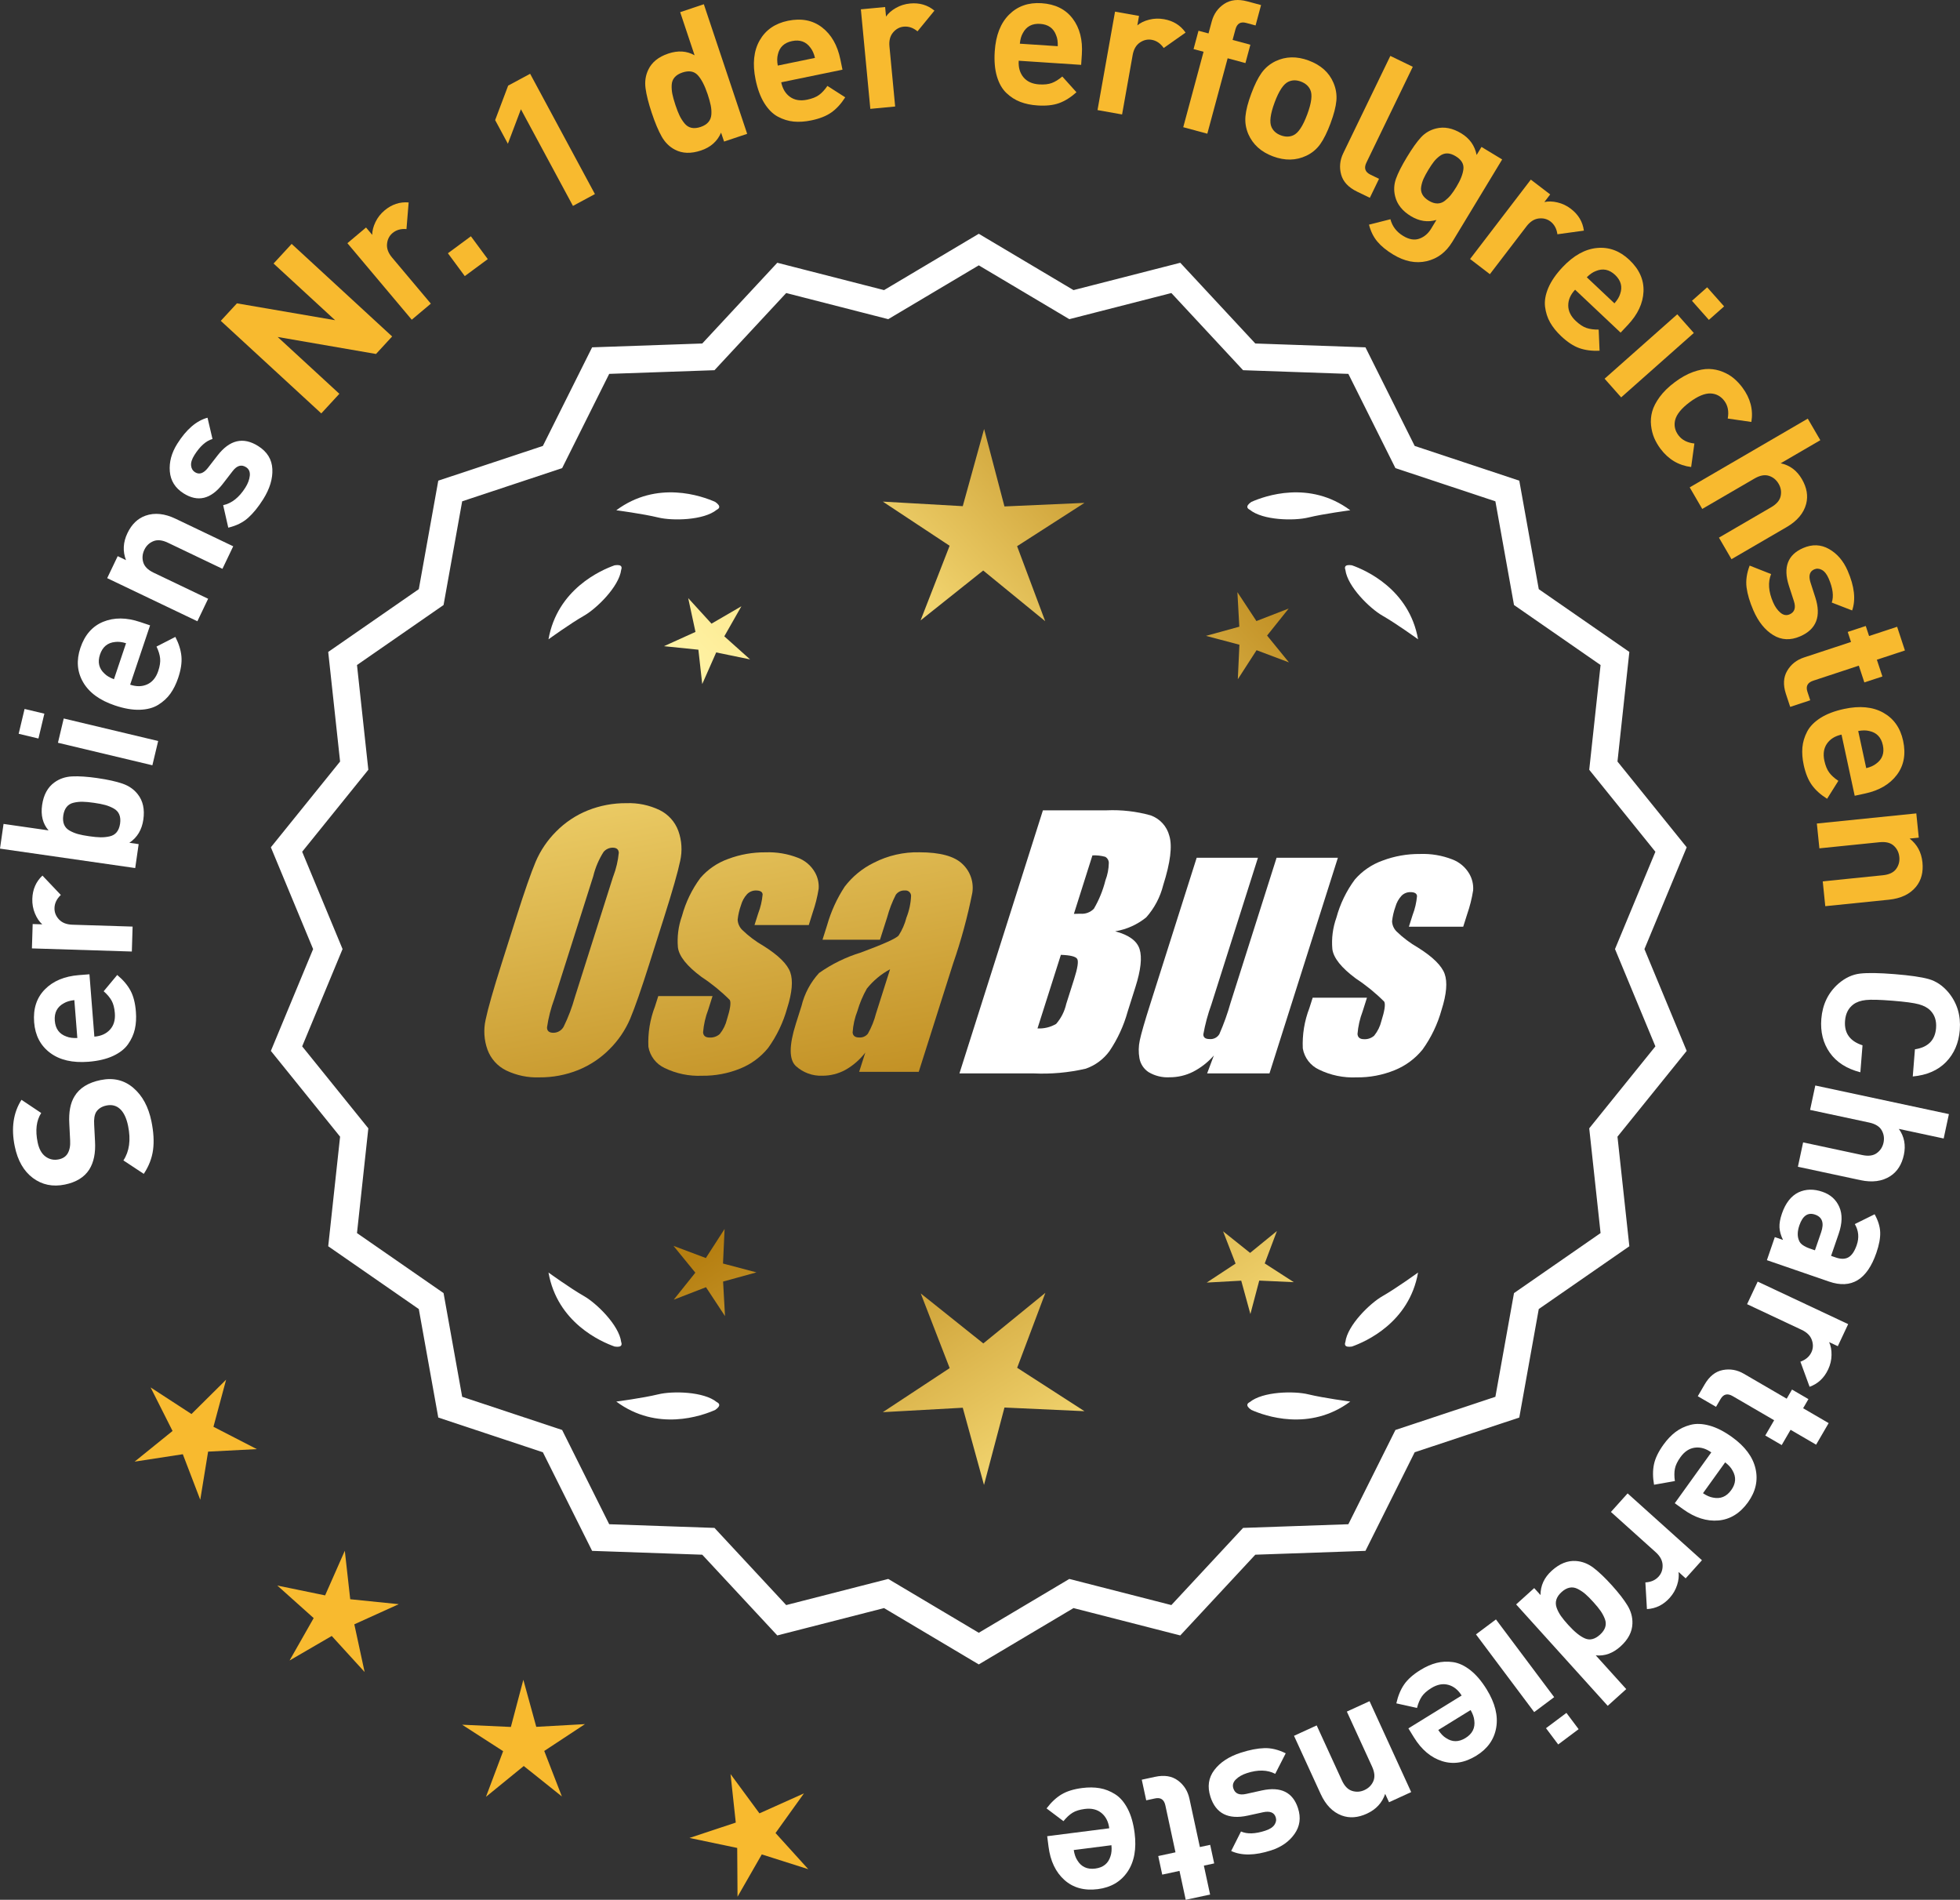 <?xml version="1.0" encoding="UTF-8"?>
<svg xmlns="http://www.w3.org/2000/svg" xmlns:xlink="http://www.w3.org/1999/xlink" id="Layer_2" data-name="Layer 2" viewBox="0 0 173.656 168.289">
  <rect x="0" y="0" width="173.656" height="168.289" fill="#333333" stroke="none"/>
  <defs>
    <style>
      .cls-1 {
        fill: url(#linear-gradient-8);
      }

      .cls-2 {
        fill: url(#linear-gradient-7);
      }

      .cls-3 {
        fill: url(#linear-gradient-5);
      }

      .cls-4 {
        fill: url(#linear-gradient-6);
      }

      .cls-5 {
        fill: url(#linear-gradient-9);
      }

      .cls-6 {
        fill: url(#linear-gradient-4);
      }

      .cls-7 {
        fill: url(#linear-gradient-3);
      }

      .cls-8 {
        fill: url(#linear-gradient-2);
      }

      .cls-9 {
        fill: url(#linear-gradient);
      }

      .cls-10 {
        fill: #f8ba2f;
      }

      .cls-11 {
        stroke: #fff;
        stroke-miterlimit: 10;
        stroke-width: .622px;
      }

      .cls-11, .cls-12 {
        fill: #fff;
      }
    </style>
    <linearGradient id="linear-gradient" x1="113.073" y1="193.698" x2="61.648" y2="111.178" gradientUnits="userSpaceOnUse">
      <stop offset="0" stop-color="#f9df7b"></stop>
      <stop offset=".279" stop-color="#b57e10"></stop>
      <stop offset=".323" stop-color="#c89d38"></stop>
      <stop offset=".417" stop-color="#efda86"></stop>
      <stop offset=".46" stop-color="#fff3a6"></stop>
      <stop offset=".642" stop-color="#f9df7b"></stop>
      <stop offset="1" stop-color="#b57e10"></stop>
    </linearGradient>
    <linearGradient id="linear-gradient-2" x1="126.32" y1="185.442" x2="74.895" y2="102.922" xlink:href="#linear-gradient"></linearGradient>
    <linearGradient id="linear-gradient-3" x1="147.847" y1="172.026" x2="96.422" y2="89.507" xlink:href="#linear-gradient"></linearGradient>
    <linearGradient id="linear-gradient-4" x1="47.635" y1="61.647" x2="79.328" y2="232.666" gradientUnits="userSpaceOnUse">
      <stop offset="0" stop-color="#f9df7b"></stop>
      <stop offset=".279" stop-color="#b57e10"></stop>
      <stop offset=".284" stop-color="#e5c25b"></stop>
      <stop offset=".286" stop-color="#f9df7b"></stop>
      <stop offset=".46" stop-color="#fff3a6"></stop>
      <stop offset=".642" stop-color="#f9df7b"></stop>
      <stop offset="1" stop-color="#b57e10"></stop>
    </linearGradient>
    <linearGradient id="linear-gradient-5" x1="60.143" y1="59.329" x2="91.835" y2="230.348" xlink:href="#linear-gradient-4"></linearGradient>
    <linearGradient id="linear-gradient-6" x1="72.768" y1="56.99" x2="104.46" y2="228.008" xlink:href="#linear-gradient-4"></linearGradient>
    <linearGradient id="linear-gradient-7" x1="52.082" y1="111.048" x2="117.858" y2="50.056" xlink:href="#linear-gradient"></linearGradient>
    <linearGradient id="linear-gradient-8" x1="29.863" y1="87.087" x2="95.639" y2="26.094" xlink:href="#linear-gradient"></linearGradient>
    <linearGradient id="linear-gradient-9" x1="36.919" y1="94.696" x2="102.695" y2="33.703" xlink:href="#linear-gradient"></linearGradient>
  </defs>
  <g id="Layer_1-2" data-name="Layer 1">
    <g>
      <g>
        <polygon class="cls-10" points="20.034 122.216 16.965 125.258 13.343 122.901 15.288 126.76 11.927 129.476 16.198 128.819 17.743 132.854 18.438 128.589 22.754 128.367 18.912 126.388 20.034 122.216"></polygon>
        <polygon class="cls-10" points="31.03 141.665 30.55 137.371 28.805 141.324 24.572 140.453 27.792 143.335 25.656 147.091 29.392 144.919 32.305 148.111 31.393 143.887 35.329 142.103 31.03 141.665"></polygon>
        <polygon class="cls-10" points="47.514 152.968 46.368 148.801 45.263 152.979 40.946 152.781 44.578 155.123 43.056 159.168 46.405 156.438 49.782 159.135 48.22 155.105 51.829 152.728 47.514 152.968"></polygon>
        <polygon class="cls-10" points="68.712 162.375 71.23 158.863 67.287 160.632 64.725 157.152 65.189 161.449 61.088 162.81 65.317 163.696 65.345 168.017 67.494 164.269 71.613 165.578 68.712 162.375"></polygon>
      </g>
      <path class="cls-11" d="M86.72,147.077l-8.345-4.961-9.405,2.409-6.61-7.111-9.703-.338-4.338-8.685-9.214-3.058-1.716-9.556-7.98-5.53,1.046-9.652-6.098-7.554,3.723-8.967-3.723-8.967,6.098-7.554-1.046-9.652,7.98-5.53,1.716-9.556,9.214-3.058,4.338-8.685,9.703-.338,6.61-7.111,9.405,2.409,8.345-4.961,8.345,4.961,9.405-2.409,6.61,7.111,9.703.338,4.338,8.685,9.214,3.058,1.716,9.556,7.98,5.53-1.046,9.652,6.098,7.554-3.723,8.967,3.723,8.967-6.098,7.554,1.046,9.652-7.98,5.53-1.716,9.556-9.214,3.058-4.338,8.685-9.703.338-6.61,7.111-9.405-2.409-8.345,4.961ZM78.65,140.2l8.07,4.797,8.07-4.797,9.095,2.329,6.392-6.877,9.383-.327,4.195-8.399,8.91-2.957,1.659-9.241,7.716-5.348-1.011-9.334,5.897-7.305-3.6-8.671,3.6-8.671-5.897-7.305,1.011-9.334-7.716-5.348-1.659-9.241-8.91-2.957-4.195-8.399-9.383-.327-6.392-6.877-9.095,2.329-8.07-4.797-8.07,4.797-9.095-2.329-6.392,6.877-9.383.327-4.195,8.399-8.91,2.957-1.659,9.241-7.716,5.348,1.011,9.334-5.897,7.305,3.6,8.671-3.6,8.671,5.897,7.305-1.011,9.334,7.716,5.348,1.659,9.241,8.91,2.957,4.195,8.399,9.383.327,6.392,6.877,9.095-2.329Z"></path>
      <g>
        <polygon class="cls-9" points="64.058 111.927 64.199 108.866 62.538 111.441 59.67 110.362 61.606 112.737 59.693 115.131 62.55 114.024 64.236 116.583 64.066 113.524 67.021 112.711 64.058 111.927"></polygon>
        <polygon class="cls-8" points="92.62 114.523 87.121 119.005 81.578 114.577 84.141 121.191 78.217 125.094 85.3 124.701 87.182 131.541 88.996 124.683 96.083 125.007 90.121 121.162 92.62 114.523"></polygon>
        <polygon class="cls-7" points="112.055 111.917 113.134 109.049 110.759 110.985 108.365 109.073 109.472 111.93 106.913 113.615 109.973 113.445 110.785 116.4 111.569 113.438 114.63 113.578 112.055 111.917"></polygon>
      </g>
      <g>
        <path class="cls-12" d="M110.728,124.202c-.114.057-.184.124-.207.201-.001.001-.002.002-.003.003.001 0.0.001 0.0.002.001-.036.131.066.291.35.488,1.179.524,5.149,1.947,8.764-.74,0,0-2.348-.308-3.726-.643-1.249-.304-4.027-.256-5.179.691Z"></path>
        <path class="cls-12" d="M119.188,119.163c0.0.001-0.0.003,0,.004.001-0.0.001-0.0.002-.001.063.12.248.166.589.115,1.217-.428,5.08-2.121,5.862-6.557,0,0-1.918,1.389-3.15,2.091-1.117.637-3.103,2.579-3.29,4.059-.043.12-.049.217-.013.288Z"></path>
      </g>
      <g>
        <path class="cls-12" d="M63.509,124.202c.114.057.184.124.207.201.001.001.002.002.003.003-.001 0-.001 0-.002.001.036.131-.066.291-.35.488-1.179.524-5.149,1.947-8.764-.74,0,0,2.348-.308,3.726-.643,1.249-.304,4.027-.256,5.179.691Z"></path>
        <path class="cls-12" d="M55.049,119.163c-0.0.001 0.0.003,0,.004-.001-0-.001-0-.002-.001-.063.12-.248.166-.589.115-1.217-.428-5.08-2.121-5.862-6.557,0,0,1.918,1.389,3.15,2.091,1.117.637,3.103,2.579,3.29,4.059.043.12.049.217.013.288Z"></path>
      </g>
      <g>
        <path class="cls-12" d="M63.509,45.154c.114-.057.184-.124.207-.201.001-.001.002-.002.003-.003-.001-0-.001-0-.002-.001.036-.131-.066-.291-.35-.488-1.179-.524-5.149-1.947-8.764.74,0,0,2.348.308,3.726.643,1.249.304,4.027.256,5.179-.691Z"></path>
        <path class="cls-12" d="M55.049,50.193c-0-.001 0-.003,0-.004-.001 0-.001 0-.002.001-.063-.12-.248-.166-.589-.115-1.217.428-5.08,2.121-5.862,6.557,0,0,1.918-1.389,3.15-2.091,1.117-.637,3.103-2.579,3.29-4.059.043-.12.049-.217.013-.288Z"></path>
      </g>
      <g>
        <path class="cls-12" d="M110.728,45.154c-.114-.057-.184-.124-.207-.201-.001-.001-.002-.002-.003-.003.001-0.0.001-0.0.002-.001-.036-.131.066-.291.35-.488,1.179-.524,5.149-1.947,8.764.74,0,0-2.348.308-3.726.643-1.249.304-4.027.256-5.179-.691Z"></path>
        <path class="cls-12" d="M119.188,50.193c0-.001-0-.003,0-.004.001 0.0.001 0.0.002.001.063-.12.248-.166.589-.115,1.217.428,5.08,2.121,5.862,6.557,0,0-1.918-1.389-3.15-2.091-1.117-.637-3.103-2.579-3.29-4.059-.043-.12-.049-.217-.013-.288Z"></path>
      </g>
      <g id="Group_4" data-name="Group 4">
        <g id="Group_1" data-name="Group 1">
          <path id="Path_1" data-name="Path 1" class="cls-6" d="M57.561,85.285c-.743,2.341-1.321,3.999-1.734,4.975-.429.998-1.045,1.904-1.814,2.67-.793.803-1.741,1.435-2.787,1.858-1.09.438-2.256.658-3.431.648-1.017.039-2.027-.171-2.945-.611-.769-.376-1.363-1.035-1.657-1.839-.308-.854-.365-1.778-.165-2.663.198-.958.677-2.638,1.438-5.039l1.265-3.987c.743-2.341,1.321-3.999,1.734-4.975.429-.998,1.045-1.904,1.814-2.67.793-.803,1.741-1.435,2.787-1.858,1.091-.437,2.256-.656,3.431-.646,1.017-.039,2.027.171,2.945.611.768.377,1.362,1.036,1.657,1.84.308.854.365,1.778.165,2.663-.198.958-.677,2.637-1.438,5.037l-1.266,3.986ZM54.335,77.626c.255-.669.42-1.369.49-2.082-.014-.303-.197-.454-.548-.454-.305.003-.593.136-.794.366-.426.665-.737,1.397-.922,2.166l-3.456,10.883c-.3.811-.515,1.65-.64,2.506,0,.319.194.476.565.476.383-.001.734-.212.915-.548.408-.836.739-1.708.988-2.604l3.398-10.71.003.003Z"></path>
          <path id="Path_2" data-name="Path 2" class="cls-3" d="M71.659,81.943h-4.81l.329-1.035c.208-.538.339-1.102.391-1.676-.018-.234-.216-.351-.592-.351-.295-.003-.578.115-.785.325-.254.277-.438.611-.538.973-.15.416-.25.849-.298,1.289.015.339.158.661.399.9.569.552,1.206,1.031,1.894,1.425,1.317.827,2.106,1.604,2.367,2.33.259.728.172,1.789-.271,3.182-.35,1.263-.919,2.454-1.683,3.518-.654.81-1.504,1.439-2.469,1.829-1.077.439-2.23.656-3.393.64-1.148.051-2.29-.186-3.322-.691-.755-.353-1.289-1.052-1.43-1.873-.055-1.217.143-2.433.582-3.57l.293-.922h4.808l-.384,1.21c-.246.642-.398,1.316-.454,2.001.022.307.216.461.574.461.33.02.655-.092.903-.311.308-.381.527-.826.64-1.302.289-.911.373-1.482.251-1.712-.764-.766-1.605-1.451-2.509-2.045-1.291-.958-1.987-1.829-2.088-2.612-.083-.943.039-1.893.359-2.784.329-1.218.883-2.363,1.634-3.376.659-.761,1.503-1.338,2.45-1.676,1.062-.401,2.19-.6,3.325-.589.978-.037,1.953.127,2.864.483.631.24,1.16.689,1.498,1.273.258.444.376.955.34,1.467-.114.719-.291,1.427-.53,2.114l-.348,1.111v-.008Z"></path>
          <path id="Path_3" data-name="Path 3" class="cls-4" d="M77.969,83.242h-5.095l.406-1.28c.343-1.213.869-2.366,1.559-3.42.686-.899,1.573-1.626,2.59-2.122,1.245-.636,2.629-.953,4.027-.922,1.836,0,3.11.347,3.822,1.042.696.657,1.021,1.616.867,2.561-.422,2.122-.99,4.212-1.701,6.255l-3.043,9.588h-5.279l.542-1.701c-.481.626-1.083,1.149-1.771,1.536-.626.339-1.326.515-2.038.512-.862.033-1.703-.275-2.341-.856-.611-.57-.611-1.82,0-3.75l.498-1.571c.264-1.09.8-2.096,1.558-2.923,1.131-.798,2.383-1.411,3.707-1.814,2.019-.75,3.134-1.252,3.343-1.508.313-.488.546-1.023.691-1.584.247-.621.386-1.28.41-1.948-.017-.269-.248-.473-.517-.457-.011.001-.021.002-.032.003-.317-.024-.622.121-.805.381-.322.631-.577,1.295-.761,1.979l-.638,1.997ZM78.86,85.861c-.793.427-1.493,1.009-2.056,1.712-.356.627-.637,1.293-.838,1.986-.24.612-.383,1.257-.424,1.913.033.285.223.432.582.432.297.022.586-.104.772-.337.316-.559.557-1.156.717-1.778l1.247-3.928Z"></path>
        </g>
        <g id="Group_3" data-name="Group 3">
          <path id="Path_7" data-name="Path 7" class="cls-12" d="M92.396,71.781h5.641c1.319-.059,2.639.092,3.91.446.817.29,1.437.967,1.654,1.807.278.907.098,2.367-.542,4.379-.264,1.057-.78,2.035-1.503,2.849-.794.644-1.742,1.07-2.751,1.236,1.207.319,1.928.841,2.162,1.576s.11,1.862-.373,3.376l-.684,2.162c-.345,1.246-.89,2.429-1.613,3.501-.526.72-1.258,1.262-2.1,1.554-1.523.352-3.088.492-4.649.417h-6.541l7.396-23.304h-.007ZM93.995,84.579l-2.073,6.522c.579.032,1.154-.108,1.654-.402.44-.507.747-1.115.893-1.771l.691-2.173c.318-.999.411-1.603.278-1.814-.132-.212-.611-.329-1.445-.359l.003-.004ZM96.789,75.771l-1.642,5.183c.245-.011.435-.014.57-.014.446.042.887-.119,1.2-.44.459-.785.804-1.631,1.024-2.513.188-.49.289-1.008.3-1.532.004-.229-.116-.442-.314-.556-.368-.102-.75-.144-1.131-.126l-.007-.002Z"></path>
          <path id="Path_8" data-name="Path 8" class="cls-12" d="M118.536,75.984l-6.061,19.1h-5.523l.596-1.588c-.519.596-1.147,1.088-1.851,1.449-.638.318-1.342.484-2.056.483-.66.041-1.318-.12-1.885-.461-.422-.281-.712-.723-.801-1.222-.094-.527-.084-1.068.03-1.591.114-.552.428-1.65.951-3.288l4.09-12.884h5.428l-4.126,12.997c-.313.861-.551,1.747-.713,2.648,0,.278.183.417.56.417.344.031.676-.137.856-.432.396-.901.729-1.829.995-2.776l4.079-12.854h5.428l.003.003Z"></path>
          <path id="Path_9" data-name="Path 9" class="cls-12" d="M129.638,82.089h-4.81l.329-1.035c.208-.538.339-1.102.391-1.676-.018-.234-.216-.351-.592-.351-.295-.003-.578.115-.784.325-.254.277-.438.611-.538.973-.15.416-.249.848-.297,1.287.015.339.158.661.399.9.569.553,1.205,1.032,1.893,1.426,1.317.827,2.106,1.604,2.367,2.33.259.728.172,1.789-.271,3.182-.35,1.263-.919,2.454-1.683,3.518-.654.809-1.504,1.439-2.469,1.829-1.077.439-2.23.656-3.393.64-1.148.051-2.29-.186-3.322-.691-.755-.353-1.289-1.052-1.43-1.873-.055-1.217.143-2.433.582-3.57l.293-.922h4.81l-.384,1.211c-.246.642-.398,1.316-.454,2.001.022.307.216.461.574.461.33.02.655-.092.903-.311.308-.381.527-.826.64-1.302.289-.911.373-1.482.251-1.712-.764-.766-1.605-1.451-2.509-2.045-1.291-.958-1.987-1.829-2.088-2.612-.083-.943.039-1.893.359-2.784.329-1.218.883-2.363,1.634-3.376.659-.761,1.503-1.338,2.45-1.676,1.062-.401,2.19-.6,3.325-.589.978-.037,1.953.127,2.864.483.632.239,1.163.689,1.503,1.273.258.444.376.955.34,1.467-.114.719-.291,1.427-.53,2.114l-.351,1.108-.004-.005Z"></path>
        </g>
      </g>
      <g>
        <path class="cls-12" d="M8.919,95.674c1.121-.229,2.085.001,2.892.691.808.691,1.342,1.68,1.606,2.969.193.943.242,1.783.144,2.521-.097.737-.371,1.446-.822,2.129l-1.805-1.191c.528-.803.668-1.82.415-3.053-.141-.688-.376-1.188-.706-1.496-.33-.308-.733-.413-1.211-.315-.41.085-.712.273-.906.567-.156.253-.217.635-.182,1.148l.074,1.46c.061,1.028-.11,1.862-.512,2.499-.438.681-1.158,1.123-2.157,1.328-1.077.221-2.022.026-2.836-.582-.812-.608-1.349-1.545-1.608-2.811-.327-1.6-.128-2.971.598-4.114l1.748,1.169c-.43.666-.535,1.532-.317,2.599.122.588.354,1.009.702,1.262.347.253.737.335,1.17.246.355-.073.614-.241.78-.507.182-.304.257-.695.228-1.176l-.073-1.459c-.062-1.04.094-1.859.469-2.456.441-.727,1.211-1.203,2.311-1.429Z"></path>
        <path class="cls-12" d="M7.925,86.305l.436,5.524c.587-.046,1.048-.253,1.383-.62.336-.368.479-.856.431-1.467-.035-.451-.13-.816-.283-1.095-.152-.278-.387-.558-.706-.839l1.2-1.442c.524.437.914.897,1.175,1.383s.42,1.106.479,1.863c.045.565.015,1.082-.091,1.551s-.306.913-.603,1.335c-.296.421-.74.769-1.333,1.043-.592.274-1.317.444-2.177.513-1.411.11-2.545-.151-3.396-.79-.852-.638-1.323-1.538-1.415-2.702-.097-1.209.223-2.184.955-2.923.73-.74,1.735-1.16,3.013-1.261l.932-.073ZM6.588,88.593c-.384.042-.695.135-.933.278-.59.319-.856.835-.8,1.547.056.711.399,1.179,1.031,1.401.258.105.58.148.965.129l-.264-3.355Z"></path>
        <path class="cls-12" d="M3.76,77.561l1.63,1.717c-.361.341-.55.727-.562,1.156-.012.374.118.71.394,1.008.274.298.671.454,1.192.471l5.335.167-.068,2.209-8.853-.277.067-2.157.85.026c-.265-.235-.481-.557-.65-.965-.169-.407-.246-.838-.232-1.291.026-.838.326-1.526.898-2.063Z"></path>
        <path class="cls-12" d="M8.642,68.928c.91.131,1.647.294,2.215.49.567.195,1.021.513,1.357.95.455.58.617,1.325.486,2.233-.131.909-.544,1.594-1.239,2.055l.824.119-.305,2.12-11.98-1.722.314-2.188,3.987.573c-.511-.589-.701-1.337-.57-2.246.132-.909.496-1.577,1.096-2.007.447-.324.972-.502,1.57-.529.6-.029,1.348.021,2.244.15ZM9.322,71.31c-.258-.071-.589-.137-.994-.194-.403-.059-.739-.089-1.009-.094-.268-.004-.533.024-.793.084s-.467.185-.62.374c-.153.19-.253.442-.299.756-.045.314-.021.584.073.81s.258.403.491.534c.232.131.479.231.736.304.26.071.591.136.995.193.404.059.74.09,1.009.094.268.004.535-.023.801-.082.268-.06.477-.184.629-.373.153-.19.253-.442.299-.756.044-.314.021-.584-.073-.81s-.26-.403-.498-.535c-.24-.132-.488-.233-.747-.305Z"></path>
        <path class="cls-12" d="M3.931,63.219l-.525,2.2-1.752-.418.524-2.2,1.753.418ZM14.014,65.641l-.513,2.149-8.367-1.994.512-2.15,8.368,1.995Z"></path>
        <path class="cls-12" d="M13.297,55.397l-1.766,5.253c.56.188,1.064.179,1.517-.028s.775-.601.971-1.181c.144-.43.2-.802.168-1.117-.031-.315-.137-.666-.32-1.05l1.67-.855c.311.605.489,1.184.538,1.732.049.548-.047,1.183-.289,1.902-.182.537-.411,1-.69,1.391-.281.39-.64.721-1.078.992s-.982.416-1.635.437c-.653.021-1.388-.107-2.203-.382-1.344-.451-2.282-1.137-2.816-2.058-.533-.92-.613-1.934-.242-3.04.386-1.149,1.062-1.922,2.024-2.315s2.052-.387,3.266.021l.887.298ZM11.169,56.978c-.368-.112-.691-.148-.967-.11-.667.063-1.114.434-1.341,1.109-.228.678-.095,1.242.398,1.695.197.197.476.362.837.496l1.072-3.19Z"></path>
        <path class="cls-12" d="M20.662,48.393l-.953,1.994-4.831-2.31c-.501-.24-.932-.285-1.291-.137-.359.147-.626.401-.797.759-.177.368-.209.738-.099,1.112.111.373.417.679.919.919l4.83,2.31-.953,1.993-7.991-3.819.932-1.948.735.353c-.302-.786-.26-1.582.127-2.391.375-.787.911-1.304,1.606-1.549.801-.282,1.688-.192,2.658.272l5.107,2.441Z"></path>
        <path class="cls-12" d="M22.872,39.511c.798.501,1.216,1.181,1.258,2.038.043.857-.229,1.751-.814,2.681-.435.69-.882,1.239-1.34,1.647s-1.043.697-1.751.865l-.453-1.992c.761-.164,1.416-.683,1.966-1.555.229-.364.36-.717.394-1.058.034-.341-.078-.593-.336-.756-.413-.26-.81-.141-1.189.356l-.877,1.136c-1.05,1.348-2.203,1.625-3.459.834-.748-.472-1.156-1.12-1.225-1.947s.151-1.643.658-2.448c.804-1.275,1.697-2.045,2.682-2.31l.44,1.885c-.572.163-1.105.638-1.601,1.423-.224.355-.321.665-.295.931.027.265.143.46.344.587.373.236.753.113,1.136-.368l.858-1.107c1.081-1.396,2.282-1.676,3.604-.842Z"></path>
        <path class="cls-10" d="M34.743,29.805l-1.428,1.551-8.713-1.506,5.466,5.033-1.602,1.738-8.904-8.199,1.429-1.551,8.699,1.494-5.452-5.021,1.602-1.738,8.903,8.199Z"></path>
        <path class="cls-10" d="M36.206,17.933l-.192,2.36c-.495-.043-.907.074-1.236.352-.286.24-.449.562-.487.965-.039.403.11.805.445,1.203l3.437,4.085-1.692,1.423-5.701-6.778,1.652-1.39.548.65c-.002-.354.093-.729.284-1.127.19-.398.459-.743.807-1.035.642-.539,1.354-.775,2.137-.708Z"></path>
        <path class="cls-10" d="M43.217,22.953l-2.037,1.505-1.495-2.024,2.037-1.504,1.495,2.023Z"></path>
        <path class="cls-10" d="M52.71,17.192l-1.946,1.048-4.611-8.561-1.155,3.055-1.128-2.095,1.153-3.055,1.947-1.048,5.74,10.655Z"></path>
        <path class="cls-10" d="M66.2,11.855l-2.047.685-.266-.79c-.329.768-.923,1.295-1.782,1.582-.883.295-1.648.271-2.301-.072-.492-.254-.885-.643-1.18-1.166-.295-.522-.588-1.22-.878-2.09-.287-.86-.472-1.587-.551-2.183-.08-.594.001-1.141.241-1.64.313-.667.907-1.146,1.777-1.437.86-.288,1.636-.236,2.327.153l-1.277-3.821,2.097-.701,3.839,11.479ZM62.697,8.348c-.264-.785-.558-1.35-.881-1.695-.325-.346-.778-.422-1.358-.228-.301.101-.531.243-.69.429-.159.185-.244.41-.257.678-.013.267.008.532.06.795.053.264.144.589.272.976s.253.702.369.943c.118.241.261.468.434.68.172.211.378.343.616.395.237.052.508.026.809-.073.301-.102.531-.243.689-.429.16-.185.248-.411.267-.68.018-.27-.002-.541-.058-.814-.056-.274-.146-.6-.271-.976Z"></path>
        <path class="cls-10" d="M74.644,6.172l-5.428,1.119c.119.578.382,1.01.787,1.296.406.287.91.368,1.509.244.443-.091.795-.229,1.051-.416.257-.186.506-.454.745-.805l1.58,1.011c-.368.574-.775,1.02-1.226,1.338-.449.318-1.046.555-1.789.707-.556.115-1.071.148-1.55.103-.478-.046-.944-.189-1.399-.432-.455-.241-.855-.64-1.201-1.193-.346-.553-.604-1.252-.779-2.096-.285-1.388-.165-2.543.361-3.468.526-.924,1.362-1.504,2.506-1.74,1.188-.244,2.194-.05,3.019.584.825.635,1.366,1.578,1.625,2.833l.189.915ZM72.207,5.13c-.089-.375-.221-.672-.393-.892-.39-.544-.935-.744-1.634-.6-.7.144-1.119.543-1.264,1.197-.071.27-.074.594-.006.974l3.296-.68Z"></path>
        <path class="cls-10" d="M82.791.942l-1.5,1.833c-.383-.316-.789-.454-1.218-.414-.372.035-.689.208-.949.518-.262.31-.367.724-.318,1.242l.505,5.314-2.2.209-.838-8.817,2.149-.204.08.846c.2-.292.492-.547.876-.766s.8-.35,1.251-.393c.836-.079,1.556.132,2.162.632Z"></path>
        <path class="cls-10" d="M95.788,5.745l-5.529-.365c-.039.588.1,1.074.414,1.459.316.384.778.596,1.391.637.451.029.826-.011,1.123-.122.297-.11.608-.303.933-.577l1.254,1.395c-.507.455-1.02.776-1.537.963-.519.188-1.156.256-1.914.206-.564-.037-1.072-.142-1.521-.313-.449-.171-.86-.434-1.234-.788s-.655-.844-.841-1.47-.25-1.368-.193-2.228c.094-1.413.517-2.496,1.271-3.247s1.713-1.088,2.878-1.011c1.21.08,2.128.535,2.756,1.365.627.832.896,1.886.813,3.164l-.062.933ZM93.717,4.092c.014-.385-.033-.706-.142-.963-.23-.629-.702-.967-1.414-1.014-.713-.047-1.226.226-1.537.818-.141.241-.229.553-.266.937l3.358.222Z"></path>
        <path class="cls-10" d="M105.041,2.887l-1.935,1.365c-.285-.407-.64-.649-1.062-.725-.368-.065-.72.016-1.054.244-.335.229-.547.6-.638,1.112l-.936,5.256-2.176-.388,1.552-8.72,2.125.378-.148.837c.27-.228.619-.396,1.048-.504.428-.108.864-.122,1.311-.043.826.146,1.464.542,1.913,1.187Z"></path>
        <path class="cls-10" d="M110.345,5.587l-1.575-.425-1.802,6.681-2.133-.575,1.8-6.681-.886-.239.438-1.625.887.239.288-1.066c.18-.667.547-1.185,1.104-1.552.557-.366,1.239-.439,2.049-.222l1.215.327-.486,1.806-.838-.226c-.492-.133-.808.059-.946.572l-.252.936,1.575.425-.438,1.625Z"></path>
        <path class="cls-10" d="M117.891,10.91c-.297.796-.603,1.417-.92,1.861-.316.444-.726.785-1.225,1.022-.912.435-1.898.454-2.96.059-1.052-.392-1.78-1.05-2.186-1.975-.219-.517-.303-1.047-.251-1.59.05-.544.223-1.208.516-1.994s.596-1.398.911-1.838c.314-.438.723-.782,1.227-1.03.912-.435,1.894-.456,2.945-.064,1.083.403,1.816,1.063,2.2,1.98.219.517.304,1.045.255,1.582-.049.538-.22,1.2-.513,1.986ZM115.82,10.139c.383-1.03.473-1.759.27-2.186-.153-.335-.434-.578-.836-.729-.394-.146-.757-.143-1.093.011-.433.189-.841.8-1.226,1.829-.387,1.041-.479,1.775-.275,2.202.153.335.427.575.82.722.403.15.772.149,1.107-.004.434-.189.845-.805,1.232-1.846Z"></path>
        <path class="cls-10" d="M121.368,17.522l-1.133-.548c-.765-.37-1.235-.875-1.41-1.514-.175-.64-.112-1.27.189-1.892l4.17-8.615,1.989.963-4.11,8.492c-.233.479-.114.833.354,1.061l.765.37-.814,1.683Z"></path>
        <path class="cls-10" d="M128.674,21.425c-.559.921-1.317,1.491-2.277,1.712-.962.22-1.946.024-2.955-.585-.602-.364-1.07-.748-1.408-1.151-.34-.403-.588-.904-.742-1.501l1.9-.479c.162.627.539,1.121,1.131,1.479.523.317,1.002.397,1.434.241.432-.155.78-.451,1.045-.888l.466-.771c-.761.229-1.515.117-2.262-.334-.756-.458-1.223-1.045-1.398-1.761-.131-.528-.104-1.047.076-1.554.179-.507.505-1.147.975-1.924.469-.775.884-1.358,1.246-1.749.363-.39.808-.65,1.338-.78.715-.177,1.456-.033,2.223.431.746.451,1.2,1.091,1.363,1.917l.431-.713,1.833,1.109-4.417,7.302ZM129.035,16.557c.369-.61.578-1.141.625-1.589.045-.449-.184-.826-.688-1.131-.272-.164-.523-.247-.755-.248-.23-.001-.45.075-.656.229-.205.153-.381.325-.528.514-.147.189-.309.43-.485.721-.176.291-.313.545-.413.764-.099.218-.171.452-.216.703-.046.251-.014.482.097.694.108.212.301.4.571.564.271.164.527.246.767.245.238-.001.459-.08.66-.236.199-.157.377-.328.529-.515s.316-.425.492-.716Z"></path>
        <path class="cls-10" d="M140.331,20.43l-2.345.323c-.067-.492-.271-.869-.611-1.131-.298-.228-.648-.316-1.05-.268-.401.05-.76.281-1.077.695l-3.245,4.239-1.754-1.344,5.382-7.033,1.716,1.312-.517.675c.345-.078.732-.067,1.161.033.431.101.826.288,1.186.564.667.51,1.051,1.153,1.154,1.933Z"></path>
        <path class="cls-10" d="M143.586,29.465l-4.032-3.802c-.404.429-.607.892-.608,1.389s.221.956.666,1.376c.329.311.644.518.943.621.301.104.663.153,1.088.148l.079,1.873c-.682.029-1.28-.05-1.8-.234-.518-.186-1.054-.539-1.606-1.06-.412-.389-.736-.792-.975-1.21-.236-.418-.387-.883-.449-1.394-.062-.512.032-1.067.287-1.668s.679-1.215,1.269-1.842c.973-1.03,1.988-1.596,3.048-1.695,1.059-.1,2.014.251,2.862,1.052.883.832,1.301,1.768,1.256,2.807-.045,1.04-.508,2.026-1.386,2.958l-.642.681ZM143.04,26.871c.256-.288.425-.566.505-.833.223-.632.072-1.192-.446-1.683-.521-.489-1.089-.604-1.706-.346-.263.096-.529.279-.802.553l2.449,2.309Z"></path>
        <path class="cls-10" d="M143.634,35.201l-1.466-1.654,6.438-5.705,1.466,1.654-6.438,5.705ZM151.406,28.336l-1.499-1.691,1.348-1.195,1.501,1.691-1.35,1.195Z"></path>
        <path class="cls-10" d="M149.836,41.369c-1.106-.135-2.012-.674-2.719-1.617-.224-.3-.407-.615-.55-.947-.142-.332-.236-.704-.283-1.115-.046-.412-.013-.822.098-1.231.111-.409.335-.841.666-1.295.333-.454.776-.888,1.33-1.303.553-.414,1.094-.717,1.624-.908.529-.19,1.004-.28,1.423-.269.42.012.822.096,1.209.253s.716.352.99.586c.274.233.523.5.747.799.713.953.979,1.971.8,3.055l-2.094-.302c.114-.623.015-1.144-.298-1.561-.313-.417-.719-.638-1.217-.661-.523-.019-1.145.241-1.861.777-.726.544-1.153,1.069-1.283,1.576-.117.485-.021.937.293,1.354.311.417.782.659,1.412.726l-.287,2.084Z"></path>
        <path class="cls-10" d="M153.41,49.535l-1.111-1.91,4.628-2.693c.48-.279.76-.609.84-.991.08-.38.021-.743-.18-1.085-.206-.353-.493-.589-.863-.707-.372-.118-.796-.038-1.276.241l-4.629,2.693-1.11-1.91,10.46-6.089,1.112,1.91-3.511,2.044c.808.172,1.434.641,1.879,1.404.438.754.564,1.487.376,2.2-.218.821-.792,1.503-1.721,2.045l-4.894,2.848Z"></path>
        <path class="cls-10" d="M159.498,56.368c-.862.375-1.66.338-2.392-.11-.731-.449-1.316-1.178-1.755-2.186-.324-.749-.525-1.428-.605-2.035-.078-.608.014-1.254.273-1.935l1.901.75c-.294.721-.234,1.554.176,2.499.171.396.389.703.65.923.263.22.534.269.814.147.447-.194.571-.589.376-1.183l-.443-1.364c-.521-1.627-.1-2.736,1.262-3.327.812-.352,1.577-.323,2.299.087s1.271,1.051,1.65,1.925c.601,1.383.731,2.555.396,3.516l-1.805-.699c.188-.563.097-1.271-.272-2.124-.167-.385-.369-.641-.603-.768-.234-.127-.46-.143-.679-.048-.405.176-.517.558-.336,1.146l.43,1.333c.543,1.679.097,2.83-1.338,3.452Z"></path>
        <path class="cls-10" d="M158.611,62.617l-.378-1.146c-.262-.797-.225-1.48.113-2.051.335-.57.833-.964,1.489-1.18l4.165-1.373-.292-.889,1.599-.526.293.888,2.486-.819.69,2.099-2.486.82.491,1.484-1.599.527-.49-1.485-4.036,1.33c-.507.167-.68.492-.52.978l.25.759-1.776.585Z"></path>
        <path class="cls-10" d="M164.326,70.491l-1.167-5.417c-.576.124-1.006.391-1.289.799-.282.409-.359.912-.231,1.511.097.443.238.792.427,1.047.188.256.459.502.812.738l-.997,1.589c-.576-.362-1.026-.768-1.348-1.214-.322-.446-.564-1.04-.725-1.782-.119-.555-.157-1.07-.116-1.549.042-.479.182-.946.419-1.403s.633-.861,1.182-1.212c.552-.351,1.247-.616,2.09-.798,1.385-.299,2.541-.188,3.471.329.929.519,1.517,1.349,1.762,2.489.257,1.186.071,2.194-.556,3.024-.627.831-1.565,1.382-2.817,1.651l-.915.197ZM165.348,68.045c.374-.092.669-.226.887-.4.541-.395.737-.941.585-1.639-.149-.698-.553-1.115-1.208-1.252-.27-.07-.595-.069-.974.001l.71,3.29Z"></path>
        <path class="cls-10" d="M161.719,80.273l-.224-2.199,5.327-.542c.552-.056.944-.241,1.174-.555.229-.314.325-.669.284-1.063-.041-.406-.206-.739-.494-1-.289-.262-.709-.364-1.262-.308l-5.326.542-.225-2.198,8.812-.897.218,2.148-.811.082c.667.514,1.045,1.215,1.137,2.106.088.868-.102,1.588-.566,2.159-.536.658-1.341,1.042-2.413,1.151l-5.631.573Z"></path>
        <path class="cls-12" d="M164.828,94.985c-1.214-.312-2.117-.892-2.709-1.734-.593-.843-.842-1.841-.75-2.993.104-1.288.612-2.333,1.53-3.135.598-.51,1.232-.803,1.904-.88.671-.077,1.69-.061,3.057.049s2.376.255,3.026.438c.65.183,1.23.573,1.739,1.171.777.938,1.114,2.051,1.013,3.338-.093,1.152-.499,2.098-1.217,2.837-.719.738-1.702,1.165-2.95,1.281l.192-2.406c1.162-.18,1.787-.807,1.872-1.88.053-.644-.117-1.163-.505-1.558-.242-.247-.582-.431-1.023-.551-.438-.121-1.217-.227-2.336-.315-1.118-.09-1.904-.11-2.357-.061-.452.049-.818.176-1.096.381-.448.328-.696.814-.748,1.458-.086,1.085.429,1.809,1.549,2.171l-.191,2.389Z"></path>
        <path class="cls-12" d="M159.294,103.356l.462-2.161,5.236,1.121c.544.116.973.061,1.288-.168.315-.228.515-.536.599-.924.085-.399.03-.768-.164-1.104-.195-.338-.564-.564-1.105-.681l-5.237-1.12.462-2.162,11.837,2.533-.463,2.161-3.973-.85c.482.671.63,1.438.445,2.303-.183.854-.583,1.48-1.202,1.882-.713.461-1.596.579-2.648.354l-5.536-1.185Z"></path>
        <path class="cls-12" d="M156.548,111.627l.701-2.041.725.248c-.19-.389-.294-.757-.312-1.104-.017-.349.055-.758.217-1.229.321-.932.813-1.561,1.477-1.883.64-.295,1.347-.31,2.117-.044.708.243,1.204.69,1.49,1.34.285.65.267,1.446-.059,2.39l-.67,1.945.418.144c.461.158.838.15,1.132-.024.294-.174.534-.534.724-1.081.225-.653.168-1.272-.171-1.856l1.756-.869c.311.562.475,1.095.492,1.599.019.503-.094,1.108-.337,1.816-.819,2.379-2.216,3.229-4.188,2.55l-5.512-1.898ZM160.354,110.6l.449.155.548-1.591c.284-.826.104-1.349-.537-1.57-.633-.218-1.095.097-1.387.943-.188.547-.196,1.005-.024,1.376.108.276.425.506.951.687Z"></path>
        <path class="cls-12" d="M160.33,122.846l-.814-2.223c.468-.169.793-.448.977-.838.158-.339.172-.699.037-1.081-.133-.382-.436-.684-.907-.905l-4.831-2.271.939-2,8.016,3.767-.917,1.954-.771-.361c.151.32.222.701.215,1.143s-.107.867-.3,1.277c-.356.759-.904,1.272-1.644,1.538Z"></path>
        <path class="cls-12" d="M150.424,123.682l.606-1.043c.422-.726.958-1.15,1.608-1.277.65-.126,1.275-.016,1.872.332l3.791,2.206.471-.809,1.455.847-.47.808,2.262,1.317-1.111,1.91-2.263-1.317-.786,1.353-1.456-.847.787-1.352-3.673-2.138c-.46-.268-.819-.181-1.075.26l-.402.69-1.616-.94Z"></path>
        <path class="cls-12" d="M148.386,133.158l3.234-4.501c-.479-.345-.964-.483-1.458-.419-.492.064-.917.345-1.274.842-.265.368-.429.707-.491,1.019-.063.311-.063.677-.003,1.097l-1.846.326c-.118-.67-.12-1.275-.006-1.813.114-.539.395-1.116.837-1.732.331-.461.688-.836,1.07-1.126.383-.29.823-.5,1.321-.631.499-.131,1.063-.109,1.692.064.629.173,1.293.511,1.993,1.014,1.15.826,1.844,1.758,2.083,2.795s.018,2.029-.662,2.978c-.708.984-1.58,1.523-2.617,1.616-1.036.092-2.074-.235-3.115-.982l-.759-.545ZM150.885,132.273c.319.216.617.346.893.39.654.137,1.19-.085,1.607-.665.418-.58.456-1.159.117-1.737-.129-.247-.348-.487-.653-.721l-1.964,2.733Z"></path>
        <path class="cls-12" d="M145.918,142.538l-.138-2.364c.496-.026.889-.199,1.177-.52.25-.278.366-.619.349-1.023-.018-.405-.221-.781-.608-1.13l-3.97-3.568,1.478-1.644,6.587,5.921-1.443,1.605-.632-.568c.051.351.009.736-.125,1.156-.135.421-.354.8-.656,1.137-.561.624-1.232.956-2.018.998Z"></path>
        <path class="cls-12" d="M134.329,142.125l1.602-1.447.559.618c-.005-.835.328-1.557,1.001-2.164.689-.623,1.402-.908,2.138-.854.552.036,1.067.234,1.546.596.479.361,1.026.883,1.642,1.564.608.673,1.067,1.266,1.379,1.779.311.513.456,1.046.437,1.599-.021.737-.373,1.414-1.055,2.029-.673.607-1.404.871-2.194.791l2.701,2.989-1.642,1.481-8.112-8.981ZM138.943,143.936c.554.614,1.049,1.015,1.486,1.201.435.187.88.075,1.334-.335.235-.213.389-.437.461-.669.072-.233.062-.475-.035-.724-.096-.25-.221-.485-.373-.705-.153-.221-.367-.482-.641-.785s-.512-.542-.716-.717c-.203-.175-.427-.324-.669-.449-.243-.124-.483-.163-.723-.114-.239.047-.477.178-.712.391s-.39.436-.461.669c-.072.232-.063.476.028.729.091.253.219.494.379.724.161.229.374.49.641.784Z"></path>
        <path class="cls-12" d="M130.771,144.778l1.77-1.325,5.158,6.885-1.77,1.324-5.158-6.884ZM136.975,153.088l1.81-1.355,1.081,1.441-1.81,1.355-1.081-1.441Z"></path>
        <path class="cls-12" d="M124.785,153.104l4.716-2.909c-.31-.502-.704-.817-1.184-.948-.479-.13-.98-.034-1.501.287-.386.238-.667.488-.845.751s-.32.6-.425,1.011l-1.831-.408c.149-.665.381-1.225.694-1.677.313-.453.793-.879,1.439-1.277.482-.298.955-.507,1.421-.627s.953-.145,1.463-.073,1.022.309,1.535.71c.515.402.998.97,1.451,1.703.743,1.205,1.025,2.333.847,3.382-.178,1.049-.764,1.88-1.758,2.492-1.032.637-2.044.799-3.036.485s-1.825-1.016-2.498-2.105l-.489-.796ZM127.431,153.249c.213.321.436.557.674.703.553.378,1.133.38,1.74.005.608-.375.866-.894.777-1.558-.025-.277-.134-.584-.326-.917l-2.865,1.767Z"></path>
        <path class="cls-12" d="M114.649,153.763l2.009-.921,2.232,4.867c.23.506.532.816.903.933s.737.093,1.098-.073c.37-.17.634-.434.788-.791s.115-.788-.116-1.293l-2.232-4.868,2.011-.921,3.689,8.052-1.962.899-.341-.741c-.271.797-.812,1.382-1.627,1.755-.792.363-1.534.417-2.227.16-.796-.296-1.418-.933-1.866-1.912l-2.359-5.146Z"></path>
        <path class="cls-12" d="M107.246,159.165c-.289-.896-.176-1.685.342-2.37s1.299-1.197,2.346-1.535c.775-.25,1.471-.386,2.083-.405.614-.02,1.245.134,1.898.458l-.93,1.819c-.688-.361-1.523-.383-2.505-.065-.41.132-.737.318-.981.558-.243.24-.319.505-.224.796.148.464.529.627,1.14.489l1.4-.31c1.67-.36,2.733.165,3.189,1.578.272.842.169,1.601-.31,2.279-.476.678-1.168,1.164-2.074,1.456-1.434.464-2.613.481-3.538.054l.87-1.729c.544.242,1.257.22,2.141-.066.399-.129.674-.304.823-.524.148-.221.186-.444.113-.671-.136-.421-.506-.569-1.108-.445l-1.368.299c-1.725.378-2.827-.177-3.308-1.665Z"></path>
        <path class="cls-12" d="M101.16,157.651l1.18-.255c.819-.177,1.496-.068,2.027.328.531.395.87.931,1.016,1.606l.926,4.287.913-.196.355,1.645-.914.197.552,2.56-2.16.466-.552-2.56-1.529.33-.354-1.646,1.528-.329-.896-4.155c-.112-.521-.416-.727-.916-.619l-.78.168-.395-1.827Z"></path>
        <path class="cls-12" d="M92.782,162.656l5.498-.702c-.074-.585-.304-1.035-.687-1.352-.384-.317-.879-.437-1.485-.359-.449.058-.809.169-1.079.335s-.539.414-.806.746l-1.498-1.129c.411-.544.853-.957,1.324-1.24.472-.282,1.086-.473,1.838-.568.562-.072,1.08-.066,1.554.016.473.082.928.261,1.362.537.436.275.804.703,1.106,1.281.302.578.508,1.295.617,2.148.179,1.405-.028,2.549-.624,3.431-.597.882-1.474,1.396-2.632,1.545-1.202.153-2.19-.118-2.965-.813-.774-.694-1.243-1.678-1.405-2.947l-.119-.928ZM95.134,163.881c.06.381.168.688.323.919.346.573.875.813,1.582.723.708-.09,1.158-.456,1.352-1.098.093-.263.119-.587.082-.97l-3.339.426Z"></path>
      </g>
      <g>
        <polygon class="cls-2" points="112.264 56.3 114.177 53.907 111.319 55.014 109.634 52.455 109.804 55.514 106.849 56.327 109.812 57.111 109.671 60.171 111.332 57.596 114.2 58.676 112.264 56.3"></polygon>
        <polygon class="cls-1" points="65.688 53.705 63.039 55.245 60.974 52.982 61.62 55.977 58.829 57.241 61.877 57.552 62.218 60.597 63.455 57.794 66.457 58.411 64.173 56.368 65.688 53.705"></polygon>
        <polygon class="cls-5" points="88.995 44.862 87.191 38.001 85.3 44.838 78.217 44.434 84.136 48.346 81.563 54.957 87.112 50.537 92.604 55.026 90.115 48.383 96.083 44.547 88.995 44.862"></polygon>
      </g>
    </g>
  </g>
</svg>
